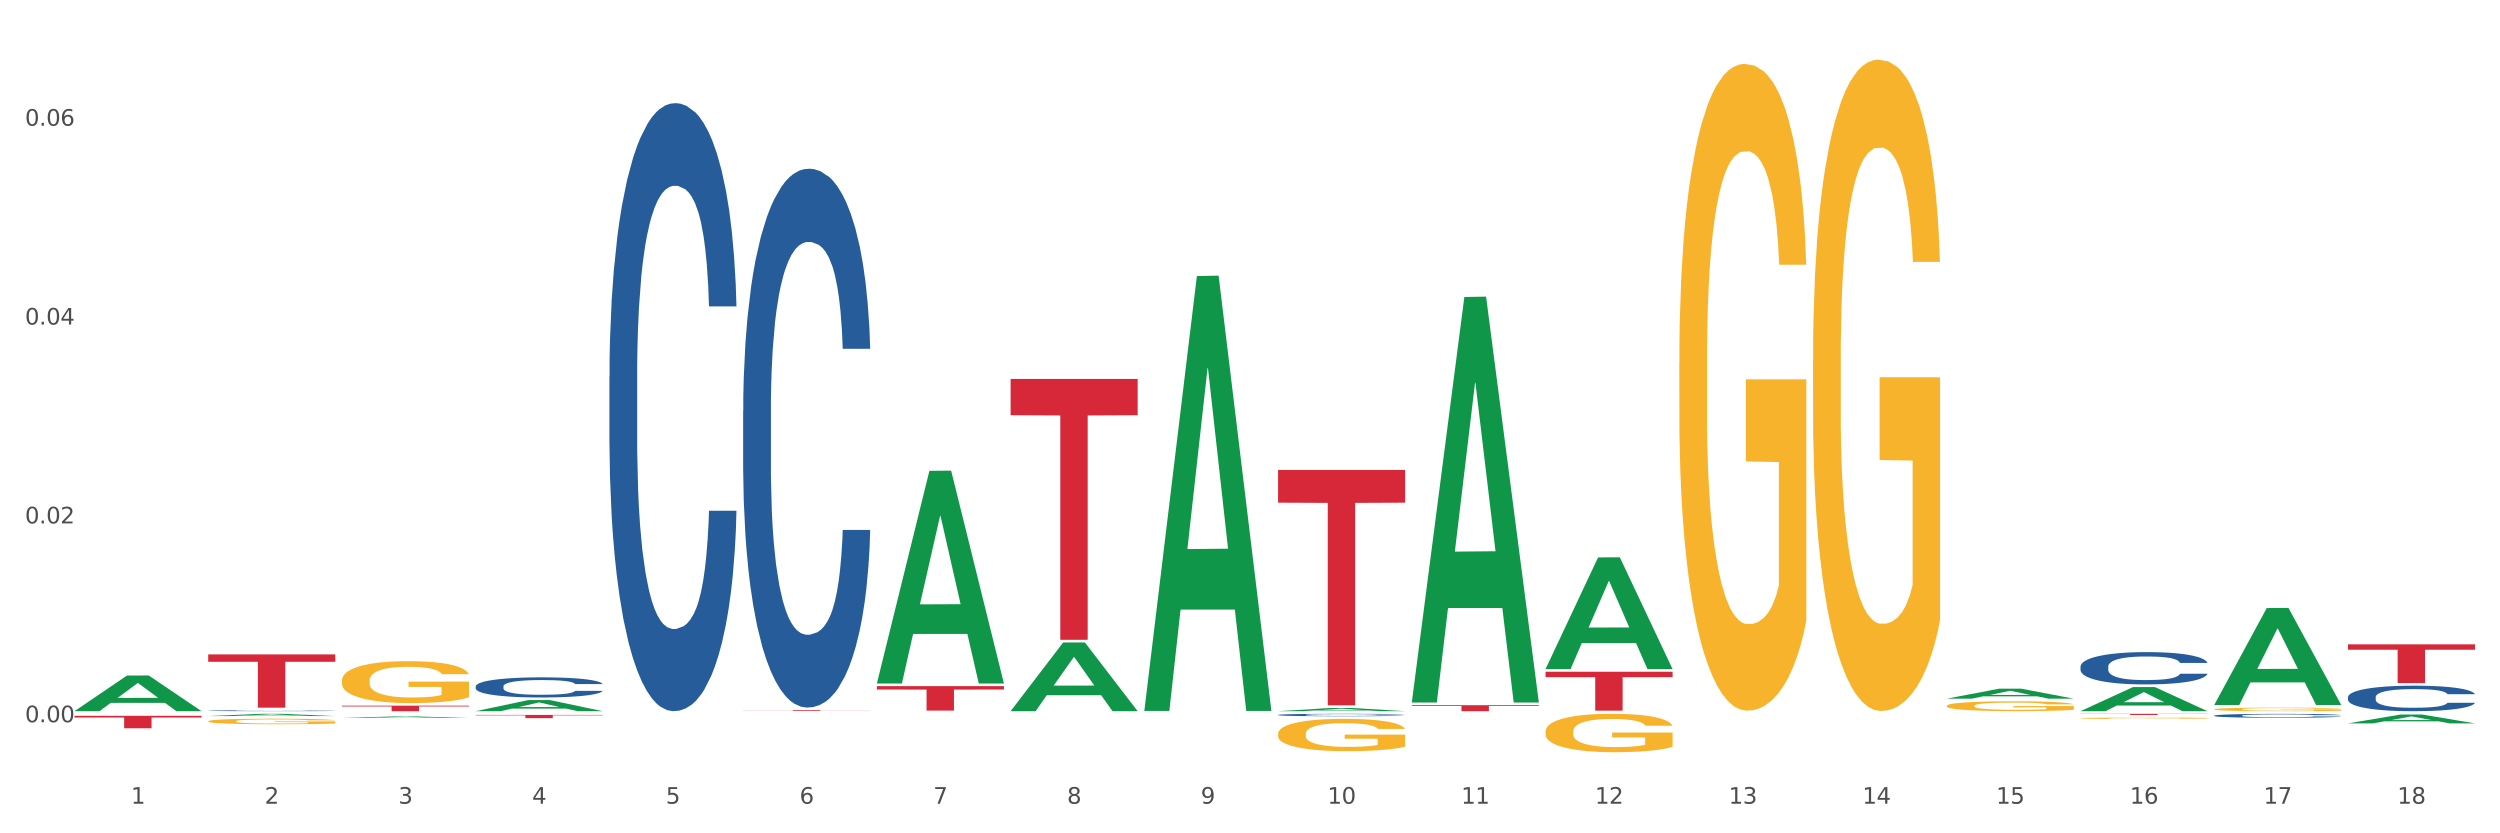 <?xml version="1.0" encoding="utf-8" standalone="no"?>
<!DOCTYPE svg PUBLIC "-//W3C//DTD SVG 1.1//EN"
  "http://www.w3.org/Graphics/SVG/1.1/DTD/svg11.dtd">
<svg xmlns:xlink="http://www.w3.org/1999/xlink" width="1080pt" height="360pt" viewBox="0 0 1080 360" xmlns="http://www.w3.org/2000/svg" version="1.1">
 <rect x="0" y="0" width="1080" height="360" fill="#333333" stroke="none"/>
 <defs>
  <style type="text/css">*{stroke-linejoin: round; stroke-linecap: butt}</style>
 </defs>
 <g id="figure_1">
  <g id="patch_1">
   <path d="M 0 360 
L 1080 360 
L 1080 0 
L 0 0 
z
" style="fill: #ffffff; stroke: #ffffff; stroke-linejoin: miter"/>
  </g>
  <g id="axes_1">
   <g id="matplotlib.axis_1">
    <g id="xtick_1">
     <g id="text_1">
      <!-- 1 -->
      <g style="fill: #4d4d4d" transform="translate(56.563 347.204) scale(0.096 -0.096)">
       <defs>
        <path id="DejaVuSans-31" d="M 794 531 
L 1825 531 
L 1825 4091 
L 703 3866 
L 703 4441 
L 1819 4666 
L 2450 4666 
L 2450 531 
L 3481 531 
L 3481 0 
L 794 0 
L 794 531 
z
" transform="scale(0.016)"/>
       </defs>
       <use xlink:href="#DejaVuSans-31"/>
      </g>
     </g>
    </g>
    <g id="xtick_2">
     <g id="text_2">
      <!-- 2 -->
      <g style="fill: #4d4d4d" transform="translate(114.336 347.204) scale(0.096 -0.096)">
       <defs>
        <path id="DejaVuSans-32" d="M 1228 531 
L 3431 531 
L 3431 0 
L 469 0 
L 469 531 
Q 828 903 1448 1529 
Q 2069 2156 2228 2338 
Q 2531 2678 2651 2914 
Q 2772 3150 2772 3378 
Q 2772 3750 2511 3984 
Q 2250 4219 1831 4219 
Q 1534 4219 1204 4116 
Q 875 4013 500 3803 
L 500 4441 
Q 881 4594 1212 4672 
Q 1544 4750 1819 4750 
Q 2544 4750 2975 4387 
Q 3406 4025 3406 3419 
Q 3406 3131 3298 2873 
Q 3191 2616 2906 2266 
Q 2828 2175 2409 1742 
Q 1991 1309 1228 531 
z
" transform="scale(0.016)"/>
       </defs>
       <use xlink:href="#DejaVuSans-32"/>
      </g>
     </g>
    </g>
    <g id="xtick_3">
     <g id="text_3">
      <!-- 3 -->
      <g style="fill: #4d4d4d" transform="translate(172.109 347.204) scale(0.096 -0.096)">
       <defs>
        <path id="DejaVuSans-33" d="M 2597 2516 
Q 3050 2419 3304 2112 
Q 3559 1806 3559 1356 
Q 3559 666 3084 287 
Q 2609 -91 1734 -91 
Q 1441 -91 1130 -33 
Q 819 25 488 141 
L 488 750 
Q 750 597 1062 519 
Q 1375 441 1716 441 
Q 2309 441 2620 675 
Q 2931 909 2931 1356 
Q 2931 1769 2642 2001 
Q 2353 2234 1838 2234 
L 1294 2234 
L 1294 2753 
L 1863 2753 
Q 2328 2753 2575 2939 
Q 2822 3125 2822 3475 
Q 2822 3834 2567 4026 
Q 2313 4219 1838 4219 
Q 1578 4219 1281 4162 
Q 984 4106 628 3988 
L 628 4550 
Q 988 4650 1302 4700 
Q 1616 4750 1894 4750 
Q 2613 4750 3031 4423 
Q 3450 4097 3450 3541 
Q 3450 3153 3228 2886 
Q 3006 2619 2597 2516 
z
" transform="scale(0.016)"/>
       </defs>
       <use xlink:href="#DejaVuSans-33"/>
      </g>
     </g>
    </g>
    <g id="xtick_4">
     <g id="text_4">
      <!-- 4 -->
      <g style="fill: #4d4d4d" transform="translate(229.882 347.204) scale(0.096 -0.096)">
       <defs>
        <path id="DejaVuSans-34" d="M 2419 4116 
L 825 1625 
L 2419 1625 
L 2419 4116 
z
M 2253 4666 
L 3047 4666 
L 3047 1625 
L 3713 1625 
L 3713 1100 
L 3047 1100 
L 3047 0 
L 2419 0 
L 2419 1100 
L 313 1100 
L 313 1709 
L 2253 4666 
z
" transform="scale(0.016)"/>
       </defs>
       <use xlink:href="#DejaVuSans-34"/>
      </g>
     </g>
    </g>
    <g id="xtick_5">
     <g id="text_5">
      <!-- 5 -->
      <g style="fill: #4d4d4d" transform="translate(287.655 347.204) scale(0.096 -0.096)">
       <defs>
        <path id="DejaVuSans-35" d="M 691 4666 
L 3169 4666 
L 3169 4134 
L 1269 4134 
L 1269 2991 
Q 1406 3038 1543 3061 
Q 1681 3084 1819 3084 
Q 2600 3084 3056 2656 
Q 3513 2228 3513 1497 
Q 3513 744 3044 326 
Q 2575 -91 1722 -91 
Q 1428 -91 1123 -41 
Q 819 9 494 109 
L 494 744 
Q 775 591 1075 516 
Q 1375 441 1709 441 
Q 2250 441 2565 725 
Q 2881 1009 2881 1497 
Q 2881 1984 2565 2268 
Q 2250 2553 1709 2553 
Q 1456 2553 1204 2497 
Q 953 2441 691 2322 
L 691 4666 
z
" transform="scale(0.016)"/>
       </defs>
       <use xlink:href="#DejaVuSans-35"/>
      </g>
     </g>
    </g>
    <g id="xtick_6">
     <g id="text_6">
      <!-- 6 -->
      <g style="fill: #4d4d4d" transform="translate(345.428 347.204) scale(0.096 -0.096)">
       <defs>
        <path id="DejaVuSans-36" d="M 2113 2584 
Q 1688 2584 1439 2293 
Q 1191 2003 1191 1497 
Q 1191 994 1439 701 
Q 1688 409 2113 409 
Q 2538 409 2786 701 
Q 3034 994 3034 1497 
Q 3034 2003 2786 2293 
Q 2538 2584 2113 2584 
z
M 3366 4563 
L 3366 3988 
Q 3128 4100 2886 4159 
Q 2644 4219 2406 4219 
Q 1781 4219 1451 3797 
Q 1122 3375 1075 2522 
Q 1259 2794 1537 2939 
Q 1816 3084 2150 3084 
Q 2853 3084 3261 2657 
Q 3669 2231 3669 1497 
Q 3669 778 3244 343 
Q 2819 -91 2113 -91 
Q 1303 -91 875 529 
Q 447 1150 447 2328 
Q 447 3434 972 4092 
Q 1497 4750 2381 4750 
Q 2619 4750 2861 4703 
Q 3103 4656 3366 4563 
z
" transform="scale(0.016)"/>
       </defs>
       <use xlink:href="#DejaVuSans-36"/>
      </g>
     </g>
    </g>
    <g id="xtick_7">
     <g id="text_7">
      <!-- 7 -->
      <g style="fill: #4d4d4d" transform="translate(403.201 347.204) scale(0.096 -0.096)">
       <defs>
        <path id="DejaVuSans-37" d="M 525 4666 
L 3525 4666 
L 3525 4397 
L 1831 0 
L 1172 0 
L 2766 4134 
L 525 4134 
L 525 4666 
z
" transform="scale(0.016)"/>
       </defs>
       <use xlink:href="#DejaVuSans-37"/>
      </g>
     </g>
    </g>
    <g id="xtick_8">
     <g id="text_8">
      <!-- 8 -->
      <g style="fill: #4d4d4d" transform="translate(460.974 347.204) scale(0.096 -0.096)">
       <defs>
        <path id="DejaVuSans-38" d="M 2034 2216 
Q 1584 2216 1326 1975 
Q 1069 1734 1069 1313 
Q 1069 891 1326 650 
Q 1584 409 2034 409 
Q 2484 409 2743 651 
Q 3003 894 3003 1313 
Q 3003 1734 2745 1975 
Q 2488 2216 2034 2216 
z
M 1403 2484 
Q 997 2584 770 2862 
Q 544 3141 544 3541 
Q 544 4100 942 4425 
Q 1341 4750 2034 4750 
Q 2731 4750 3128 4425 
Q 3525 4100 3525 3541 
Q 3525 3141 3298 2862 
Q 3072 2584 2669 2484 
Q 3125 2378 3379 2068 
Q 3634 1759 3634 1313 
Q 3634 634 3220 271 
Q 2806 -91 2034 -91 
Q 1263 -91 848 271 
Q 434 634 434 1313 
Q 434 1759 690 2068 
Q 947 2378 1403 2484 
z
M 1172 3481 
Q 1172 3119 1398 2916 
Q 1625 2713 2034 2713 
Q 2441 2713 2670 2916 
Q 2900 3119 2900 3481 
Q 2900 3844 2670 4047 
Q 2441 4250 2034 4250 
Q 1625 4250 1398 4047 
Q 1172 3844 1172 3481 
z
" transform="scale(0.016)"/>
       </defs>
       <use xlink:href="#DejaVuSans-38"/>
      </g>
     </g>
    </g>
    <g id="xtick_9">
     <g id="text_9">
      <!-- 9 -->
      <g style="fill: #4d4d4d" transform="translate(518.747 347.204) scale(0.096 -0.096)">
       <defs>
        <path id="DejaVuSans-39" d="M 703 97 
L 703 672 
Q 941 559 1184 500 
Q 1428 441 1663 441 
Q 2288 441 2617 861 
Q 2947 1281 2994 2138 
Q 2813 1869 2534 1725 
Q 2256 1581 1919 1581 
Q 1219 1581 811 2004 
Q 403 2428 403 3163 
Q 403 3881 828 4315 
Q 1253 4750 1959 4750 
Q 2769 4750 3195 4129 
Q 3622 3509 3622 2328 
Q 3622 1225 3098 567 
Q 2575 -91 1691 -91 
Q 1453 -91 1209 -44 
Q 966 3 703 97 
z
M 1959 2075 
Q 2384 2075 2632 2365 
Q 2881 2656 2881 3163 
Q 2881 3666 2632 3958 
Q 2384 4250 1959 4250 
Q 1534 4250 1286 3958 
Q 1038 3666 1038 3163 
Q 1038 2656 1286 2365 
Q 1534 2075 1959 2075 
z
" transform="scale(0.016)"/>
       </defs>
       <use xlink:href="#DejaVuSans-39"/>
      </g>
     </g>
    </g>
    <g id="xtick_10">
     <g id="text_10">
      <!-- 10 -->
      <g style="fill: #4d4d4d" transform="translate(573.466 347.204) scale(0.096 -0.096)">
       <defs>
        <path id="DejaVuSans-30" d="M 2034 4250 
Q 1547 4250 1301 3770 
Q 1056 3291 1056 2328 
Q 1056 1369 1301 889 
Q 1547 409 2034 409 
Q 2525 409 2770 889 
Q 3016 1369 3016 2328 
Q 3016 3291 2770 3770 
Q 2525 4250 2034 4250 
z
M 2034 4750 
Q 2819 4750 3233 4129 
Q 3647 3509 3647 2328 
Q 3647 1150 3233 529 
Q 2819 -91 2034 -91 
Q 1250 -91 836 529 
Q 422 1150 422 2328 
Q 422 3509 836 4129 
Q 1250 4750 2034 4750 
z
" transform="scale(0.016)"/>
       </defs>
       <use xlink:href="#DejaVuSans-31"/>
       <use xlink:href="#DejaVuSans-30" transform="translate(63.623 0)"/>
      </g>
     </g>
    </g>
    <g id="xtick_11">
     <g id="text_11">
      <!-- 11 -->
      <g style="fill: #4d4d4d" transform="translate(631.239 347.204) scale(0.096 -0.096)">
       <use xlink:href="#DejaVuSans-31"/>
       <use xlink:href="#DejaVuSans-31" transform="translate(63.623 0)"/>
      </g>
     </g>
    </g>
    <g id="xtick_12">
     <g id="text_12">
      <!-- 12 -->
      <g style="fill: #4d4d4d" transform="translate(689.012 347.204) scale(0.096 -0.096)">
       <use xlink:href="#DejaVuSans-31"/>
       <use xlink:href="#DejaVuSans-32" transform="translate(63.623 0)"/>
      </g>
     </g>
    </g>
    <g id="xtick_13">
     <g id="text_13">
      <!-- 13 -->
      <g style="fill: #4d4d4d" transform="translate(746.785 347.204) scale(0.096 -0.096)">
       <use xlink:href="#DejaVuSans-31"/>
       <use xlink:href="#DejaVuSans-33" transform="translate(63.623 0)"/>
      </g>
     </g>
    </g>
    <g id="xtick_14">
     <g id="text_14">
      <!-- 14 -->
      <g style="fill: #4d4d4d" transform="translate(804.558 347.204) scale(0.096 -0.096)">
       <use xlink:href="#DejaVuSans-31"/>
       <use xlink:href="#DejaVuSans-34" transform="translate(63.623 0)"/>
      </g>
     </g>
    </g>
    <g id="xtick_15">
     <g id="text_15">
      <!-- 15 -->
      <g style="fill: #4d4d4d" transform="translate(862.331 347.204) scale(0.096 -0.096)">
       <use xlink:href="#DejaVuSans-31"/>
       <use xlink:href="#DejaVuSans-35" transform="translate(63.623 0)"/>
      </g>
     </g>
    </g>
    <g id="xtick_16">
     <g id="text_16">
      <!-- 16 -->
      <g style="fill: #4d4d4d" transform="translate(920.104 347.204) scale(0.096 -0.096)">
       <use xlink:href="#DejaVuSans-31"/>
       <use xlink:href="#DejaVuSans-36" transform="translate(63.623 0)"/>
      </g>
     </g>
    </g>
    <g id="xtick_17">
     <g id="text_17">
      <!-- 17 -->
      <g style="fill: #4d4d4d" transform="translate(977.877 347.204) scale(0.096 -0.096)">
       <use xlink:href="#DejaVuSans-31"/>
       <use xlink:href="#DejaVuSans-37" transform="translate(63.623 0)"/>
      </g>
     </g>
    </g>
    <g id="xtick_18">
     <g id="text_18">
      <!-- 18 -->
      <g style="fill: #4d4d4d" transform="translate(1035.65 347.204) scale(0.096 -0.096)">
       <use xlink:href="#DejaVuSans-31"/>
       <use xlink:href="#DejaVuSans-38" transform="translate(63.623 0)"/>
      </g>
     </g>
    </g>
    <g id="xtick_19"/>
    <g id="xtick_20"/>
    <g id="xtick_21"/>
    <g id="xtick_22"/>
    <g id="xtick_23"/>
    <g id="xtick_24"/>
    <g id="xtick_25"/>
    <g id="xtick_26"/>
    <g id="xtick_27"/>
    <g id="xtick_28"/>
    <g id="xtick_29"/>
    <g id="xtick_30"/>
    <g id="xtick_31"/>
    <g id="xtick_32"/>
    <g id="xtick_33"/>
    <g id="xtick_34"/>
    <g id="xtick_35"/>
   </g>
   <g id="matplotlib.axis_2">
    <g id="ytick_1">
     <g id="text_19">
      <!-- 0.00 -->
      <g style="fill: #4d4d4d" transform="translate(10.8 312.011) scale(0.096 -0.096)">
       <defs>
        <path id="DejaVuSans-2e" d="M 684 794 
L 1344 794 
L 1344 0 
L 684 0 
L 684 794 
z
" transform="scale(0.016)"/>
       </defs>
       <use xlink:href="#DejaVuSans-30"/>
       <use xlink:href="#DejaVuSans-2e" transform="translate(63.623 0)"/>
       <use xlink:href="#DejaVuSans-30" transform="translate(95.41 0)"/>
       <use xlink:href="#DejaVuSans-30" transform="translate(159.033 0)"/>
      </g>
     </g>
    </g>
    <g id="ytick_2">
     <g id="text_20">
      <!-- 0.02 -->
      <g style="fill: #4d4d4d" transform="translate(10.8 226.111) scale(0.096 -0.096)">
       <use xlink:href="#DejaVuSans-30"/>
       <use xlink:href="#DejaVuSans-2e" transform="translate(63.623 0)"/>
       <use xlink:href="#DejaVuSans-30" transform="translate(95.41 0)"/>
       <use xlink:href="#DejaVuSans-32" transform="translate(159.033 0)"/>
      </g>
     </g>
    </g>
    <g id="ytick_3">
     <g id="text_21">
      <!-- 0.04 -->
      <g style="fill: #4d4d4d" transform="translate(10.8 140.212) scale(0.096 -0.096)">
       <use xlink:href="#DejaVuSans-30"/>
       <use xlink:href="#DejaVuSans-2e" transform="translate(63.623 0)"/>
       <use xlink:href="#DejaVuSans-30" transform="translate(95.41 0)"/>
       <use xlink:href="#DejaVuSans-34" transform="translate(159.033 0)"/>
      </g>
     </g>
    </g>
    <g id="ytick_4">
     <g id="text_22">
      <!-- 0.06 -->
      <g style="fill: #4d4d4d" transform="translate(10.8 54.313) scale(0.096 -0.096)">
       <use xlink:href="#DejaVuSans-30"/>
       <use xlink:href="#DejaVuSans-2e" transform="translate(63.623 0)"/>
       <use xlink:href="#DejaVuSans-30" transform="translate(95.41 0)"/>
       <use xlink:href="#DejaVuSans-36" transform="translate(159.033 0)"/>
      </g>
     </g>
    </g>
    <g id="ytick_5"/>
    <g id="ytick_6"/>
    <g id="ytick_7"/>
   </g>
   <g id="PolyCollection_1">
    <path d="M 552.132 316.999 
L 552.197 316.987 
L 552.197 316.528 
L 552.326 316.133 
L 552.974 315.178 
L 553.946 314.389 
L 554.659 313.968 
L 555.372 313.625 
L 556.214 313.281 
L 557.251 312.924 
L 559.13 312.402 
L 560.296 312.135 
L 561.722 311.855 
L 564.314 311.447 
L 566.193 311.218 
L 568.137 311.027 
L 571.312 310.798 
L 573.386 310.696 
L 575.589 310.619 
L 578.246 310.568 
L 580.254 310.556 
L 584.661 310.594 
L 588.419 310.708 
L 590.233 310.798 
L 592.566 310.95 
L 593.797 311.052 
L 595.806 311.256 
L 597.88 311.523 
L 599.305 311.753 
L 601.443 312.186 
L 603.063 312.619 
L 604.554 313.153 
L 605.331 313.523 
L 605.915 313.867 
L 606.433 314.261 
L 606.951 314.885 
L 595.288 314.885 
L 594.834 314.44 
L 594.121 314.019 
L 593.084 313.612 
L 592.177 313.357 
L 590.622 313.039 
L 589.197 312.835 
L 587.706 312.682 
L 585.892 312.555 
L 584.466 312.491 
L 582.458 312.44 
L 578.505 312.453 
L 575.848 312.555 
L 574.034 312.682 
L 572.867 312.797 
L 571.831 312.924 
L 570.664 313.103 
L 569.303 313.37 
L 568.331 313.612 
L 567.359 313.918 
L 566.582 314.223 
L 565.869 314.58 
L 565.286 314.962 
L 564.832 315.357 
L 564.444 315.84 
L 564.12 316.643 
L 564.12 318.387 
L 564.249 318.782 
L 564.573 319.304 
L 564.962 319.699 
L 565.61 320.17 
L 566.193 320.489 
L 567.295 320.947 
L 568.526 321.329 
L 569.498 321.571 
L 570.47 321.775 
L 572.155 322.055 
L 574.034 322.284 
L 575.654 322.424 
L 577.857 322.552 
L 579.347 322.603 
L 580.643 322.628 
L 583.818 322.628 
L 586.086 322.59 
L 588.613 322.501 
L 590.557 322.386 
L 592.177 322.246 
L 593.992 322.017 
L 595.158 321.8 
L 595.158 319.139 
L 580.902 319.126 
L 580.902 317.356 
L 607.016 317.356 
L 607.016 322.552 
L 605.915 322.819 
L 604.683 323.061 
L 603.387 323.278 
L 601.443 323.545 
L 599.111 323.8 
L 597.037 323.978 
L 594.834 324.131 
L 592.242 324.271 
L 588.873 324.398 
L 586.799 324.449 
L 584.207 324.487 
L 581.162 324.5 
L 578.505 324.475 
L 575.913 324.411 
L 573.191 324.296 
L 570.535 324.131 
L 568.526 323.965 
L 566.517 323.761 
L 564.379 323.494 
L 562.694 323.239 
L 561.398 323.01 
L 559.972 322.717 
L 558.417 322.335 
L 557.251 321.991 
L 556.214 321.635 
L 555.113 321.176 
L 554.335 320.782 
L 553.557 320.285 
L 553.104 319.916 
L 552.585 319.343 
L 552.197 318.54 
L 552.132 316.999 
z
" clip-path="url(#pe8ea094943)" style="fill: #f7b32b"/>
    <path d="M 667.678 316.028 
L 667.743 316.013 
L 667.743 315.468 
L 667.872 314.998 
L 668.52 313.862 
L 669.492 312.923 
L 670.205 312.423 
L 670.918 312.014 
L 671.76 311.605 
L 672.797 311.181 
L 674.676 310.56 
L 675.842 310.242 
L 677.268 309.909 
L 679.86 309.424 
L 681.739 309.151 
L 683.683 308.924 
L 686.858 308.651 
L 688.932 308.53 
L 691.135 308.439 
L 693.792 308.379 
L 695.8 308.364 
L 700.207 308.409 
L 703.965 308.545 
L 705.779 308.651 
L 708.112 308.833 
L 709.343 308.954 
L 711.352 309.197 
L 713.426 309.515 
L 714.851 309.787 
L 716.989 310.302 
L 718.609 310.817 
L 720.1 311.454 
L 720.877 311.893 
L 721.461 312.302 
L 721.979 312.771 
L 722.497 313.514 
L 710.834 313.514 
L 710.38 312.983 
L 709.667 312.484 
L 708.63 311.999 
L 707.723 311.696 
L 706.168 311.317 
L 704.743 311.075 
L 703.252 310.893 
L 701.438 310.742 
L 700.012 310.666 
L 698.003 310.605 
L 694.051 310.621 
L 691.394 310.742 
L 689.58 310.893 
L 688.413 311.029 
L 687.377 311.181 
L 686.21 311.393 
L 684.849 311.711 
L 683.877 311.999 
L 682.905 312.362 
L 682.128 312.726 
L 681.415 313.15 
L 680.832 313.604 
L 680.378 314.074 
L 679.99 314.65 
L 679.666 315.604 
L 679.666 317.679 
L 679.795 318.149 
L 680.119 318.77 
L 680.508 319.239 
L 681.156 319.8 
L 681.739 320.178 
L 682.841 320.724 
L 684.072 321.178 
L 685.044 321.466 
L 686.016 321.708 
L 687.701 322.041 
L 689.58 322.314 
L 691.2 322.481 
L 693.403 322.632 
L 694.893 322.693 
L 696.189 322.723 
L 699.364 322.723 
L 701.632 322.677 
L 704.159 322.571 
L 706.103 322.435 
L 707.723 322.268 
L 709.538 321.996 
L 710.704 321.738 
L 710.704 318.573 
L 696.448 318.558 
L 696.448 316.452 
L 722.562 316.452 
L 722.562 322.632 
L 721.461 322.95 
L 720.229 323.238 
L 718.933 323.495 
L 716.989 323.813 
L 714.657 324.116 
L 712.583 324.328 
L 710.38 324.51 
L 707.788 324.677 
L 704.419 324.828 
L 702.345 324.889 
L 699.753 324.934 
L 696.708 324.95 
L 694.051 324.919 
L 691.459 324.843 
L 688.737 324.707 
L 686.081 324.51 
L 684.072 324.313 
L 682.063 324.071 
L 679.925 323.753 
L 678.24 323.45 
L 676.944 323.177 
L 675.518 322.829 
L 673.963 322.375 
L 672.797 321.966 
L 671.76 321.541 
L 670.659 320.996 
L 669.881 320.527 
L 669.103 319.936 
L 668.65 319.497 
L 668.131 318.815 
L 667.743 317.861 
L 667.678 316.028 
z
" clip-path="url(#pe8ea094943)" style="fill: #f7b32b"/>
    <path d="M 783.224 155.797 
L 783.289 155.54 
L 783.289 146.288 
L 783.418 138.322 
L 784.066 119.047 
L 785.038 103.114 
L 785.751 94.633 
L 786.464 87.694 
L 787.306 80.756 
L 788.343 73.56 
L 790.222 63.023 
L 791.388 57.626 
L 792.814 51.973 
L 795.406 43.749 
L 797.285 39.123 
L 799.229 35.268 
L 802.404 30.642 
L 804.478 28.586 
L 806.681 27.044 
L 809.338 26.016 
L 811.346 25.759 
L 815.753 26.53 
L 819.511 28.843 
L 821.325 30.642 
L 823.658 33.726 
L 824.889 35.782 
L 826.898 39.894 
L 828.971 45.291 
L 830.397 49.917 
L 832.535 58.654 
L 834.155 67.392 
L 835.646 78.186 
L 836.423 85.638 
L 837.007 92.577 
L 837.525 100.544 
L 838.043 113.137 
L 826.38 113.137 
L 825.926 104.142 
L 825.213 95.661 
L 824.176 87.437 
L 823.269 82.298 
L 821.714 75.873 
L 820.288 71.761 
L 818.798 68.677 
L 816.984 66.107 
L 815.558 64.822 
L 813.549 63.794 
L 809.597 64.051 
L 806.94 66.107 
L 805.126 68.677 
L 803.959 70.99 
L 802.922 73.56 
L 801.756 77.158 
L 800.395 82.555 
L 799.423 87.437 
L 798.451 93.605 
L 797.674 99.773 
L 796.961 106.969 
L 796.378 114.679 
L 795.924 122.645 
L 795.535 132.411 
L 795.211 148.601 
L 795.211 183.809 
L 795.341 191.776 
L 795.665 202.313 
L 796.054 210.279 
L 796.702 219.788 
L 797.285 226.213 
L 798.387 235.464 
L 799.618 243.174 
L 800.59 248.057 
L 801.562 252.169 
L 803.246 257.823 
L 805.126 262.449 
L 806.746 265.275 
L 808.949 267.845 
L 810.439 268.873 
L 811.735 269.387 
L 814.91 269.387 
L 817.178 268.616 
L 819.705 266.817 
L 821.649 264.504 
L 823.269 261.678 
L 825.084 257.052 
L 826.25 252.683 
L 826.25 198.972 
L 811.994 198.715 
L 811.994 162.993 
L 838.108 162.993 
L 838.108 267.845 
L 837.007 273.242 
L 835.775 278.125 
L 834.479 282.494 
L 832.535 287.891 
L 830.203 293.031 
L 828.129 296.628 
L 825.926 299.712 
L 823.334 302.539 
L 819.964 305.109 
L 817.891 306.137 
L 815.299 306.908 
L 812.253 307.165 
L 809.597 306.651 
L 807.005 305.366 
L 804.283 303.053 
L 801.627 299.712 
L 799.618 296.371 
L 797.609 292.26 
L 795.471 286.863 
L 793.786 281.723 
L 792.49 277.097 
L 791.064 271.186 
L 789.509 263.477 
L 788.343 256.538 
L 787.306 249.342 
L 786.204 240.09 
L 785.427 232.124 
L 784.649 222.101 
L 784.196 214.648 
L 783.677 203.084 
L 783.289 186.893 
L 783.224 155.797 
z
" clip-path="url(#pe8ea094943)" style="fill: #f7b32b"/>
    <path d="M 956.543 306.409 
L 956.607 306.408 
L 956.607 306.357 
L 956.737 306.314 
L 957.385 306.209 
L 958.357 306.122 
L 959.07 306.076 
L 959.783 306.038 
L 960.625 306.001 
L 961.662 305.962 
L 963.541 305.904 
L 964.707 305.875 
L 966.133 305.844 
L 968.725 305.799 
L 970.604 305.774 
L 972.548 305.753 
L 975.723 305.728 
L 977.797 305.717 
L 980 305.708 
L 982.656 305.703 
L 984.665 305.701 
L 989.072 305.706 
L 992.83 305.718 
L 994.644 305.728 
L 996.977 305.745 
L 998.208 305.756 
L 1000.217 305.778 
L 1002.29 305.808 
L 1003.716 305.833 
L 1005.854 305.88 
L 1007.474 305.928 
L 1008.965 305.987 
L 1009.742 306.027 
L 1010.325 306.065 
L 1010.844 306.108 
L 1011.362 306.177 
L 999.698 306.177 
L 999.245 306.128 
L 998.532 306.082 
L 997.495 306.037 
L 996.588 306.009 
L 995.033 305.974 
L 993.607 305.952 
L 992.117 305.935 
L 990.303 305.921 
L 988.877 305.914 
L 986.868 305.908 
L 982.916 305.91 
L 980.259 305.921 
L 978.445 305.935 
L 977.278 305.948 
L 976.241 305.962 
L 975.075 305.981 
L 973.714 306.011 
L 972.742 306.037 
L 971.77 306.071 
L 970.993 306.104 
L 970.28 306.143 
L 969.697 306.185 
L 969.243 306.229 
L 968.854 306.282 
L 968.53 306.37 
L 968.53 306.562 
L 968.66 306.605 
L 968.984 306.662 
L 969.373 306.706 
L 970.021 306.758 
L 970.604 306.793 
L 971.706 306.843 
L 972.937 306.885 
L 973.909 306.911 
L 974.881 306.934 
L 976.565 306.965 
L 978.445 306.99 
L 980.065 307.005 
L 982.268 307.019 
L 983.758 307.025 
L 985.054 307.028 
L 988.229 307.028 
L 990.497 307.023 
L 993.024 307.014 
L 994.968 307.001 
L 996.588 306.986 
L 998.403 306.96 
L 999.569 306.937 
L 999.569 306.644 
L 985.313 306.643 
L 985.313 306.448 
L 1011.427 306.448 
L 1011.427 307.019 
L 1010.325 307.049 
L 1009.094 307.075 
L 1007.798 307.099 
L 1005.854 307.128 
L 1003.522 307.156 
L 1001.448 307.176 
L 999.245 307.193 
L 996.653 307.208 
L 993.283 307.222 
L 991.21 307.228 
L 988.618 307.232 
L 985.572 307.233 
L 982.916 307.23 
L 980.324 307.223 
L 977.602 307.211 
L 974.945 307.193 
L 972.937 307.174 
L 970.928 307.152 
L 968.79 307.123 
L 967.105 307.095 
L 965.809 307.07 
L 964.383 307.037 
L 962.828 306.995 
L 961.662 306.958 
L 960.625 306.918 
L 959.523 306.868 
L 958.746 306.825 
L 957.968 306.77 
L 957.515 306.73 
L 956.996 306.667 
L 956.607 306.579 
L 956.543 306.409 
z
" clip-path="url(#pe8ea094943)" style="fill: #f7b32b"/>
    <path d="M 898.77 310.268 
L 898.835 310.268 
L 898.835 310.249 
L 898.964 310.232 
L 899.612 310.192 
L 900.584 310.159 
L 901.297 310.142 
L 902.01 310.127 
L 902.852 310.113 
L 903.889 310.098 
L 905.768 310.076 
L 906.934 310.065 
L 908.36 310.053 
L 910.952 310.036 
L 912.831 310.027 
L 914.775 310.019 
L 917.95 310.009 
L 920.024 310.005 
L 922.227 310.002 
L 924.884 309.999 
L 926.892 309.999 
L 931.299 310 
L 935.057 310.005 
L 936.871 310.009 
L 939.204 310.015 
L 940.435 310.02 
L 942.444 310.028 
L 944.517 310.039 
L 945.943 310.049 
L 948.081 310.067 
L 949.701 310.085 
L 951.192 310.108 
L 951.969 310.123 
L 952.552 310.137 
L 953.071 310.154 
L 953.589 310.18 
L 941.926 310.18 
L 941.472 310.161 
L 940.759 310.144 
L 939.722 310.127 
L 938.815 310.116 
L 937.26 310.103 
L 935.834 310.094 
L 934.344 310.088 
L 932.53 310.083 
L 931.104 310.08 
L 929.095 310.078 
L 925.143 310.078 
L 922.486 310.083 
L 920.672 310.088 
L 919.505 310.093 
L 918.468 310.098 
L 917.302 310.105 
L 915.941 310.117 
L 914.969 310.127 
L 913.997 310.14 
L 913.22 310.152 
L 912.507 310.167 
L 911.924 310.183 
L 911.47 310.2 
L 911.081 310.22 
L 910.757 310.254 
L 910.757 310.327 
L 910.887 310.343 
L 911.211 310.365 
L 911.6 310.381 
L 912.248 310.401 
L 912.831 310.414 
L 913.933 310.434 
L 915.164 310.45 
L 916.136 310.46 
L 917.108 310.468 
L 918.792 310.48 
L 920.672 310.49 
L 922.292 310.495 
L 924.495 310.501 
L 925.985 310.503 
L 927.281 310.504 
L 930.456 310.504 
L 932.724 310.502 
L 935.251 310.499 
L 937.195 310.494 
L 938.815 310.488 
L 940.63 310.478 
L 941.796 310.469 
L 941.796 310.358 
L 927.54 310.357 
L 927.54 310.283 
L 953.654 310.283 
L 953.654 310.501 
L 952.552 310.512 
L 951.321 310.522 
L 950.025 310.531 
L 948.081 310.542 
L 945.749 310.553 
L 943.675 310.56 
L 941.472 310.567 
L 938.88 310.573 
L 935.51 310.578 
L 933.437 310.58 
L 930.845 310.582 
L 927.799 310.582 
L 925.143 310.581 
L 922.551 310.579 
L 919.829 310.574 
L 917.172 310.567 
L 915.164 310.56 
L 913.155 310.551 
L 911.017 310.54 
L 909.332 310.53 
L 908.036 310.52 
L 906.61 310.508 
L 905.055 310.492 
L 903.889 310.477 
L 902.852 310.462 
L 901.75 310.443 
L 900.973 310.427 
L 900.195 310.406 
L 899.742 310.391 
L 899.223 310.367 
L 898.835 310.333 
L 898.77 310.268 
z
" clip-path="url(#pe8ea094943)" style="fill: #f7b32b"/>
    <path d="M 840.997 304.924 
L 841.062 304.92 
L 841.062 304.78 
L 841.191 304.66 
L 841.839 304.369 
L 842.811 304.128 
L 843.524 304 
L 844.237 303.896 
L 845.079 303.791 
L 846.116 303.682 
L 847.995 303.523 
L 849.161 303.442 
L 850.587 303.357 
L 853.179 303.232 
L 855.058 303.163 
L 857.002 303.104 
L 860.177 303.035 
L 862.251 303.004 
L 864.454 302.98 
L 867.111 302.965 
L 869.119 302.961 
L 873.526 302.973 
L 877.284 303.007 
L 879.098 303.035 
L 881.431 303.081 
L 882.662 303.112 
L 884.671 303.174 
L 886.744 303.256 
L 888.17 303.326 
L 890.308 303.457 
L 891.928 303.589 
L 893.419 303.752 
L 894.196 303.865 
L 894.779 303.969 
L 895.298 304.09 
L 895.816 304.28 
L 884.153 304.28 
L 883.699 304.144 
L 882.986 304.016 
L 881.949 303.892 
L 881.042 303.814 
L 879.487 303.717 
L 878.061 303.655 
L 876.571 303.609 
L 874.757 303.57 
L 873.331 303.55 
L 871.322 303.535 
L 867.37 303.539 
L 864.713 303.57 
L 862.899 303.609 
L 861.732 303.644 
L 860.695 303.682 
L 859.529 303.737 
L 858.168 303.818 
L 857.196 303.892 
L 856.224 303.985 
L 855.447 304.078 
L 854.734 304.187 
L 854.151 304.303 
L 853.697 304.423 
L 853.308 304.571 
L 852.984 304.815 
L 852.984 305.346 
L 853.114 305.467 
L 853.438 305.626 
L 853.827 305.746 
L 854.475 305.889 
L 855.058 305.986 
L 856.16 306.126 
L 857.391 306.242 
L 858.363 306.316 
L 859.335 306.378 
L 861.019 306.463 
L 862.899 306.533 
L 864.519 306.576 
L 866.722 306.615 
L 868.212 306.63 
L 869.508 306.638 
L 872.683 306.638 
L 874.951 306.626 
L 877.478 306.599 
L 879.422 306.564 
L 881.042 306.522 
L 882.857 306.452 
L 884.023 306.386 
L 884.023 305.575 
L 869.767 305.571 
L 869.767 305.032 
L 895.881 305.032 
L 895.881 306.615 
L 894.779 306.696 
L 893.548 306.77 
L 892.252 306.836 
L 890.308 306.917 
L 887.976 306.995 
L 885.902 307.049 
L 883.699 307.096 
L 881.107 307.138 
L 877.737 307.177 
L 875.664 307.193 
L 873.072 307.204 
L 870.026 307.208 
L 867.37 307.2 
L 864.778 307.181 
L 862.056 307.146 
L 859.4 307.096 
L 857.391 307.045 
L 855.382 306.983 
L 853.244 306.902 
L 851.559 306.824 
L 850.263 306.754 
L 848.837 306.665 
L 847.282 306.549 
L 846.116 306.444 
L 845.079 306.335 
L 843.977 306.196 
L 843.2 306.076 
L 842.422 305.924 
L 841.969 305.812 
L 841.45 305.637 
L 841.062 305.393 
L 840.997 304.924 
z
" clip-path="url(#pe8ea094943)" style="fill: #f7b32b"/>
    <path d="M 725.451 156.714 
L 725.516 156.459 
L 725.516 147.272 
L 725.645 139.362 
L 726.293 120.223 
L 727.265 104.402 
L 727.978 95.981 
L 728.691 89.091 
L 729.533 82.201 
L 730.57 75.056 
L 732.449 64.593 
L 733.615 59.234 
L 735.041 53.62 
L 737.633 45.455 
L 739.512 40.861 
L 741.456 37.034 
L 744.631 32.44 
L 746.705 30.399 
L 748.908 28.868 
L 751.565 27.847 
L 753.573 27.592 
L 757.98 28.357 
L 761.738 30.654 
L 763.552 32.44 
L 765.885 35.503 
L 767.116 37.544 
L 769.125 41.627 
L 771.199 46.986 
L 772.624 51.579 
L 774.762 60.255 
L 776.382 68.931 
L 777.873 79.649 
L 778.65 87.049 
L 779.234 93.939 
L 779.752 101.85 
L 780.27 114.354 
L 768.607 114.354 
L 768.153 105.422 
L 767.44 97.001 
L 766.403 88.836 
L 765.496 83.732 
L 763.941 77.352 
L 762.516 73.269 
L 761.025 70.207 
L 759.211 67.655 
L 757.785 66.38 
L 755.776 65.359 
L 751.824 65.614 
L 749.167 67.655 
L 747.353 70.207 
L 746.186 72.504 
L 745.15 75.056 
L 743.983 78.628 
L 742.622 83.987 
L 741.65 88.836 
L 740.678 94.96 
L 739.901 101.084 
L 739.188 108.229 
L 738.605 115.885 
L 738.151 123.795 
L 737.762 133.492 
L 737.438 149.569 
L 737.438 184.529 
L 737.568 192.439 
L 737.892 202.902 
L 738.281 210.812 
L 738.929 220.254 
L 739.512 226.634 
L 740.614 235.82 
L 741.845 243.476 
L 742.817 248.324 
L 743.789 252.407 
L 745.474 258.021 
L 747.353 262.614 
L 748.973 265.421 
L 751.176 267.973 
L 752.666 268.994 
L 753.962 269.504 
L 757.137 269.504 
L 759.405 268.739 
L 761.932 266.952 
L 763.876 264.656 
L 765.496 261.849 
L 767.311 257.256 
L 768.477 252.917 
L 768.477 199.584 
L 754.221 199.329 
L 754.221 163.859 
L 780.335 163.859 
L 780.335 267.973 
L 779.234 273.332 
L 778.002 278.18 
L 776.706 282.519 
L 774.762 287.877 
L 772.43 292.981 
L 770.356 296.554 
L 768.153 299.616 
L 765.561 302.423 
L 762.192 304.975 
L 760.118 305.995 
L 757.526 306.761 
L 754.48 307.016 
L 751.824 306.506 
L 749.232 305.23 
L 746.51 302.933 
L 743.854 299.616 
L 741.845 296.298 
L 739.836 292.215 
L 737.698 286.857 
L 736.013 281.753 
L 734.717 277.16 
L 733.291 271.291 
L 731.736 263.635 
L 730.57 256.745 
L 729.533 249.6 
L 728.431 240.414 
L 727.654 232.503 
L 726.876 222.551 
L 726.423 215.151 
L 725.904 203.667 
L 725.516 187.591 
L 725.451 156.714 
z
" clip-path="url(#pe8ea094943)" style="fill: #f7b32b"/>
    <path d="M 898.77 307.214 
L 898.826 307.204 
L 921.459 296.809 
L 930.852 296.799 
L 953.654 307.233 
L 942.79 307.233 
L 937.868 304.804 
L 914.499 304.804 
L 914.33 304.843 
L 909.577 307.233 
L 898.77 307.233 
L 898.77 307.214 
L 917.442 303.354 
L 934.925 303.344 
L 926.268 299.023 
L 926.155 299.004 
L 926.042 299.033 
L 917.385 303.344 
L 917.442 303.354 
L 898.77 307.214 
z
" clip-path="url(#pe8ea094943)" style="fill: #109648"/>
    <path d="M 840.997 301.822 
L 841.053 301.818 
L 863.686 297.502 
L 873.079 297.498 
L 895.881 301.831 
L 885.017 301.831 
L 880.095 300.822 
L 856.726 300.822 
L 856.557 300.838 
L 851.804 301.831 
L 840.997 301.831 
L 840.997 301.822 
L 859.669 300.22 
L 877.152 300.216 
L 868.495 298.422 
L 868.382 298.413 
L 868.269 298.426 
L 859.612 300.216 
L 859.669 300.22 
L 840.997 301.822 
z
" clip-path="url(#pe8ea094943)" style="fill: #109648"/>
    <path d="M 667.678 288.977 
L 667.734 288.931 
L 690.367 240.796 
L 699.76 240.751 
L 722.562 289.067 
L 711.698 289.067 
L 706.776 277.816 
L 683.408 277.816 
L 683.238 277.998 
L 678.485 289.067 
L 667.678 289.067 
L 667.678 288.977 
L 686.35 271.102 
L 703.834 271.056 
L 695.177 251.049 
L 695.063 250.959 
L 694.95 251.095 
L 686.293 271.056 
L 686.35 271.102 
L 667.678 288.977 
z
" clip-path="url(#pe8ea094943)" style="fill: #109648"/>
    <path d="M 609.905 303.175 
L 609.961 303.011 
L 632.594 128.304 
L 641.987 128.14 
L 664.789 303.505 
L 653.925 303.505 
L 649.003 262.669 
L 625.635 262.669 
L 625.465 263.327 
L 620.712 303.505 
L 609.905 303.505 
L 609.905 303.175 
L 628.577 238.299 
L 646.061 238.134 
L 637.404 165.518 
L 637.29 165.189 
L 637.177 165.683 
L 628.52 238.134 
L 628.577 238.299 
L 609.905 303.175 
z
" clip-path="url(#pe8ea094943)" style="fill: #109648"/>
    <path d="M 552.132 307.231 
L 552.188 307.229 
L 574.821 305.846 
L 584.214 305.845 
L 607.016 307.233 
L 596.152 307.233 
L 591.23 306.91 
L 567.862 306.91 
L 567.692 306.915 
L 562.939 307.233 
L 552.132 307.233 
L 552.132 307.231 
L 570.804 306.717 
L 588.288 306.716 
L 579.631 306.141 
L 579.517 306.138 
L 579.404 306.142 
L 570.747 306.716 
L 570.804 306.717 
L 552.132 307.231 
z
" clip-path="url(#pe8ea094943)" style="fill: #109648"/>
    <path d="M 494.359 306.778 
L 494.415 306.602 
L 517.048 119.249 
L 526.441 119.072 
L 549.243 307.132 
L 538.379 307.132 
L 533.457 263.339 
L 510.089 263.339 
L 509.919 264.046 
L 505.166 307.132 
L 494.359 307.132 
L 494.359 306.778 
L 513.031 237.205 
L 530.515 237.029 
L 521.858 159.156 
L 521.744 158.803 
L 521.631 159.333 
L 512.974 237.029 
L 513.031 237.205 
L 494.359 306.778 
z
" clip-path="url(#pe8ea094943)" style="fill: #109648"/>
    <path d="M 436.586 307.177 
L 436.642 307.15 
L 459.275 277.558 
L 468.668 277.531 
L 491.47 307.233 
L 480.606 307.233 
L 475.684 300.317 
L 452.316 300.317 
L 452.146 300.428 
L 447.393 307.233 
L 436.586 307.233 
L 436.586 307.177 
L 455.258 296.189 
L 472.742 296.161 
L 464.085 283.862 
L 463.971 283.806 
L 463.858 283.889 
L 455.201 296.161 
L 455.258 296.189 
L 436.586 307.177 
z
" clip-path="url(#pe8ea094943)" style="fill: #109648"/>
    <path d="M 378.813 295.113 
L 378.869 295.027 
L 401.502 203.399 
L 410.895 203.312 
L 433.697 295.286 
L 422.834 295.286 
L 417.911 273.869 
L 394.543 273.869 
L 394.373 274.214 
L 389.62 295.286 
L 378.813 295.286 
L 378.813 295.113 
L 397.485 261.087 
L 414.969 261.001 
L 406.312 222.916 
L 406.198 222.744 
L 406.085 223.003 
L 397.428 261.001 
L 397.485 261.087 
L 378.813 295.113 
z
" clip-path="url(#pe8ea094943)" style="fill: #109648"/>
    <path d="M 205.494 307.224 
L 205.551 307.22 
L 228.183 302.443 
L 237.576 302.438 
L 260.378 307.233 
L 249.515 307.233 
L 244.592 306.117 
L 221.224 306.117 
L 221.054 306.135 
L 216.301 307.233 
L 205.494 307.233 
L 205.494 307.224 
L 224.166 305.45 
L 241.65 305.446 
L 232.993 303.46 
L 232.88 303.451 
L 232.766 303.465 
L 224.109 305.446 
L 224.166 305.45 
L 205.494 307.224 
z
" clip-path="url(#pe8ea094943)" style="fill: #109648"/>
    <path d="M 956.543 304.492 
L 956.599 304.453 
L 979.232 262.675 
L 988.625 262.636 
L 1011.427 304.571 
L 1000.563 304.571 
L 995.641 294.806 
L 972.272 294.806 
L 972.103 294.963 
L 967.35 304.571 
L 956.543 304.571 
L 956.543 304.492 
L 975.215 288.978 
L 992.698 288.939 
L 984.041 271.574 
L 983.928 271.495 
L 983.815 271.613 
L 975.158 288.939 
L 975.215 288.978 
L 956.543 304.492 
z
" clip-path="url(#pe8ea094943)" style="fill: #109648"/>
    <path d="M 1014.316 312.5 
L 1014.372 312.496 
L 1037.005 308.685 
L 1046.398 308.681 
L 1069.2 312.507 
L 1058.336 312.507 
L 1053.414 311.616 
L 1030.045 311.616 
L 1029.876 311.63 
L 1025.123 312.507 
L 1014.316 312.507 
L 1014.316 312.5 
L 1032.988 311.084 
L 1050.471 311.081 
L 1041.814 309.497 
L 1041.701 309.489 
L 1041.588 309.5 
L 1032.931 311.081 
L 1032.988 311.084 
L 1014.316 312.5 
z
" clip-path="url(#pe8ea094943)" style="fill: #109648"/>
    <path d="M 898.77 287.982 
L 898.835 287.97 
L 898.835 287.613 
L 899.029 287.128 
L 899.743 286.236 
L 900.651 285.56 
L 902.208 284.77 
L 903.051 284.439 
L 904.154 284.069 
L 906.425 283.47 
L 909.02 282.96 
L 910.836 282.68 
L 912.199 282.501 
L 915.248 282.182 
L 917 282.042 
L 918.816 281.927 
L 920.373 281.851 
L 922.968 281.762 
L 925.044 281.723 
L 927.444 281.711 
L 929.456 281.723 
L 932.116 281.774 
L 936.008 281.927 
L 937.5 282.017 
L 939.511 282.17 
L 941.587 282.374 
L 943.274 282.578 
L 945.22 282.871 
L 947.231 283.253 
L 949.178 283.738 
L 950.54 284.184 
L 951.643 284.655 
L 952.616 285.229 
L 953.33 285.854 
L 953.654 286.376 
L 941.782 286.376 
L 941.458 285.905 
L 940.809 285.395 
L 940.16 285.051 
L 939.446 284.77 
L 938.344 284.451 
L 937.37 284.247 
L 935.749 284.005 
L 934.256 283.852 
L 933.024 283.763 
L 931.532 283.687 
L 928.353 283.61 
L 926.082 283.61 
L 924.655 283.636 
L 922.903 283.699 
L 921.411 283.789 
L 919.659 283.942 
L 918.297 284.107 
L 916.935 284.324 
L 916.156 284.477 
L 914.988 284.757 
L 914.21 284.987 
L 913.172 285.382 
L 912.588 285.662 
L 911.55 286.389 
L 911.096 286.924 
L 910.901 287.294 
L 910.772 287.702 
L 910.772 289.691 
L 911.161 290.583 
L 911.485 290.965 
L 912.004 291.399 
L 912.977 291.96 
L 914.405 292.508 
L 915.897 292.903 
L 917.129 293.145 
L 918.297 293.323 
L 919.465 293.464 
L 920.892 293.591 
L 922.06 293.668 
L 923.811 293.744 
L 925.887 293.782 
L 927.509 293.782 
L 930.818 293.719 
L 932.31 293.655 
L 933.737 293.566 
L 935.294 293.425 
L 936.527 293.272 
L 937.241 293.158 
L 938.408 292.916 
L 939.317 292.661 
L 940.095 292.367 
L 940.614 292.112 
L 941.198 291.73 
L 941.652 291.297 
L 941.782 291.067 
L 953.654 291.067 
L 953.395 291.526 
L 952.94 291.972 
L 952.032 292.571 
L 951.319 292.916 
L 950.216 293.336 
L 949.048 293.693 
L 947.426 294.088 
L 945.934 294.382 
L 944.377 294.636 
L 942.69 294.866 
L 939.641 295.185 
L 938.538 295.274 
L 936.203 295.427 
L 934.386 295.516 
L 931.726 295.605 
L 929.002 295.656 
L 926.147 295.669 
L 923.617 295.643 
L 920.827 295.567 
L 919.076 295.491 
L 917.129 295.376 
L 914.859 295.197 
L 912.718 294.981 
L 910.707 294.726 
L 908.825 294.433 
L 907.074 294.101 
L 904.803 293.553 
L 903.116 293.018 
L 901.884 292.52 
L 901.04 292.1 
L 900.197 291.564 
L 899.743 291.195 
L 899.029 290.302 
L 898.77 289.474 
L 898.77 287.982 
z
" clip-path="url(#pe8ea094943)" style="fill: #255c99"/>
    <path d="M 956.543 309.149 
L 956.608 309.148 
L 956.608 309.105 
L 956.802 309.046 
L 957.516 308.938 
L 958.424 308.856 
L 959.981 308.761 
L 960.824 308.721 
L 961.927 308.676 
L 964.198 308.603 
L 966.793 308.542 
L 968.609 308.508 
L 969.972 308.486 
L 973.021 308.448 
L 974.773 308.431 
L 976.589 308.417 
L 978.146 308.408 
L 980.741 308.397 
L 982.817 308.392 
L 985.217 308.391 
L 987.229 308.392 
L 989.888 308.398 
L 993.781 308.417 
L 995.273 308.428 
L 997.284 308.446 
L 999.36 308.471 
L 1001.047 308.496 
L 1002.993 308.531 
L 1005.004 308.577 
L 1006.951 308.636 
L 1008.313 308.69 
L 1009.416 308.747 
L 1010.389 308.816 
L 1011.103 308.892 
L 1011.427 308.955 
L 999.555 308.955 
L 999.231 308.898 
L 998.582 308.836 
L 997.933 308.795 
L 997.219 308.761 
L 996.116 308.722 
L 995.143 308.698 
L 993.521 308.668 
L 992.029 308.65 
L 990.797 308.639 
L 989.305 308.63 
L 986.126 308.62 
L 983.855 308.62 
L 982.428 308.624 
L 980.676 308.631 
L 979.184 308.642 
L 977.432 308.661 
L 976.07 308.681 
L 974.708 308.707 
L 973.929 308.725 
L 972.761 308.759 
L 971.983 308.787 
L 970.945 308.835 
L 970.361 308.869 
L 969.323 308.957 
L 968.869 309.021 
L 968.674 309.066 
L 968.545 309.115 
L 968.545 309.356 
L 968.934 309.464 
L 969.258 309.51 
L 969.777 309.563 
L 970.75 309.63 
L 972.178 309.697 
L 973.67 309.744 
L 974.902 309.774 
L 976.07 309.795 
L 977.238 309.812 
L 978.665 309.828 
L 979.833 309.837 
L 981.584 309.846 
L 983.66 309.851 
L 985.282 309.851 
L 988.591 309.843 
L 990.083 309.835 
L 991.51 309.825 
L 993.067 309.808 
L 994.3 309.789 
L 995.014 309.775 
L 996.181 309.746 
L 997.09 309.715 
L 997.868 309.68 
L 998.387 309.649 
L 998.971 309.603 
L 999.425 309.55 
L 999.555 309.522 
L 1011.427 309.522 
L 1011.168 309.578 
L 1010.713 309.632 
L 1009.805 309.704 
L 1009.092 309.746 
L 1007.989 309.797 
L 1006.821 309.84 
L 1005.199 309.888 
L 1003.707 309.923 
L 1002.15 309.954 
L 1000.463 309.982 
L 997.414 310.02 
L 996.311 310.031 
L 993.976 310.05 
L 992.159 310.061 
L 989.499 310.071 
L 986.774 310.078 
L 983.92 310.079 
L 981.39 310.076 
L 978.6 310.067 
L 976.849 310.057 
L 974.902 310.044 
L 972.632 310.022 
L 970.491 309.996 
L 968.48 309.965 
L 966.598 309.929 
L 964.847 309.889 
L 962.576 309.823 
L 960.889 309.758 
L 959.657 309.698 
L 958.813 309.647 
L 957.97 309.583 
L 957.516 309.538 
L 956.802 309.43 
L 956.543 309.33 
L 956.543 309.149 
z
" clip-path="url(#pe8ea094943)" style="fill: #255c99"/>
    <path d="M 609.905 304.635 
L 664.789 304.635 
L 664.789 304.996 
L 643.2 304.999 
L 643.2 307.233 
L 631.364 307.233 
L 631.364 304.999 
L 609.905 304.996 
L 609.905 304.638 
L 609.905 304.635 
z
" clip-path="url(#pe8ea094943)" style="fill: #d62839"/>
    <path d="M 667.678 290.198 
L 722.562 290.198 
L 722.562 292.532 
L 700.973 292.548 
L 700.973 306.995 
L 689.137 306.995 
L 689.137 292.548 
L 667.678 292.532 
L 667.678 290.214 
L 667.678 290.198 
z
" clip-path="url(#pe8ea094943)" style="fill: #d62839"/>
    <path d="M 1014.316 278.359 
L 1069.2 278.359 
L 1069.2 280.683 
L 1047.61 280.699 
L 1047.61 295.084 
L 1035.775 295.084 
L 1035.775 280.699 
L 1014.316 280.683 
L 1014.316 278.375 
L 1014.316 278.359 
z
" clip-path="url(#pe8ea094943)" style="fill: #d62839"/>
    <path d="M 898.77 308.364 
L 953.654 308.364 
L 953.654 308.434 
L 932.064 308.434 
L 932.064 308.868 
L 920.229 308.868 
L 920.229 308.434 
L 898.77 308.434 
L 898.77 308.364 
L 898.77 308.364 
z
" clip-path="url(#pe8ea094943)" style="fill: #d62839"/>
    <path d="M 436.586 163.705 
L 491.47 163.705 
L 491.47 179.366 
L 469.881 179.472 
L 469.881 276.4 
L 458.045 276.4 
L 458.045 179.472 
L 436.586 179.366 
L 436.586 163.811 
L 436.586 163.705 
z
" clip-path="url(#pe8ea094943)" style="fill: #d62839"/>
    <path d="M 552.132 203.02 
L 607.016 203.02 
L 607.016 217.152 
L 585.427 217.248 
L 585.427 304.715 
L 573.591 304.715 
L 573.591 217.248 
L 552.132 217.152 
L 552.132 203.116 
L 552.132 203.02 
z
" clip-path="url(#pe8ea094943)" style="fill: #d62839"/>
    <path d="M 378.813 296.417 
L 433.697 296.417 
L 433.697 297.887 
L 412.108 297.896 
L 412.108 306.994 
L 400.272 306.994 
L 400.272 297.896 
L 378.813 297.887 
L 378.813 296.427 
L 378.813 296.417 
z
" clip-path="url(#pe8ea094943)" style="fill: #d62839"/>
    <path d="M 321.04 306.807 
L 375.924 306.807 
L 375.924 306.853 
L 354.335 306.853 
L 354.335 307.136 
L 342.499 307.136 
L 342.499 306.853 
L 321.04 306.853 
L 321.04 306.808 
L 321.04 306.807 
z
" clip-path="url(#pe8ea094943)" style="fill: #d62839"/>
    <path d="M 147.721 304.86 
L 202.605 304.86 
L 202.605 305.19 
L 181.016 305.192 
L 181.016 307.233 
L 169.18 307.233 
L 169.18 305.192 
L 147.721 305.19 
L 147.721 304.862 
L 147.721 304.86 
z
" clip-path="url(#pe8ea094943)" style="fill: #d62839"/>
    <path d="M 205.494 308.841 
L 260.378 308.841 
L 260.378 309.035 
L 238.789 309.036 
L 238.789 310.236 
L 226.953 310.236 
L 226.953 309.036 
L 205.494 309.035 
L 205.494 308.842 
L 205.494 308.841 
z
" clip-path="url(#pe8ea094943)" style="fill: #d62839"/>
    <path d="M 32.175 309.22 
L 87.059 309.22 
L 87.059 309.97 
L 65.47 309.975 
L 65.47 314.617 
L 53.635 314.617 
L 53.635 309.975 
L 32.175 309.97 
L 32.175 309.225 
L 32.175 309.22 
z
" clip-path="url(#pe8ea094943)" style="fill: #d62839"/>
    <path d="M 89.948 282.687 
L 144.832 282.687 
L 144.832 285.888 
L 123.243 285.91 
L 123.243 305.723 
L 111.407 305.723 
L 111.407 285.91 
L 89.948 285.888 
L 89.948 282.709 
L 89.948 282.687 
z
" clip-path="url(#pe8ea094943)" style="fill: #d62839"/>
    <path d="M 32.175 307.204 
L 32.232 307.19 
L 54.864 291.826 
L 64.257 291.811 
L 87.059 307.233 
L 76.196 307.233 
L 71.273 303.642 
L 47.905 303.642 
L 47.735 303.7 
L 42.982 307.233 
L 32.175 307.233 
L 32.175 307.204 
L 50.847 301.499 
L 68.331 301.484 
L 59.674 295.099 
L 59.561 295.07 
L 59.447 295.113 
L 50.79 301.484 
L 50.847 301.499 
L 32.175 307.204 
z
" clip-path="url(#pe8ea094943)" style="fill: #109648"/>
    <path d="M 263.267 162.579 
L 263.332 162.339 
L 263.332 155.622 
L 263.526 146.506 
L 264.24 129.714 
L 265.148 117 
L 266.705 102.127 
L 267.549 95.889 
L 268.652 88.933 
L 270.922 77.658 
L 273.517 68.062 
L 275.334 62.785 
L 276.696 59.426 
L 279.745 53.429 
L 281.497 50.79 
L 283.313 48.631 
L 284.87 47.192 
L 287.465 45.512 
L 289.541 44.793 
L 291.942 44.553 
L 293.953 44.793 
L 296.613 45.752 
L 300.505 48.631 
L 301.997 50.31 
L 304.008 53.189 
L 306.084 57.027 
L 307.771 60.865 
L 309.717 66.383 
L 311.729 73.58 
L 313.675 82.695 
L 315.037 91.092 
L 316.14 99.968 
L 317.113 110.763 
L 317.827 122.517 
L 318.151 132.353 
L 306.279 132.353 
L 305.955 123.477 
L 305.306 113.881 
L 304.657 107.404 
L 303.944 102.127 
L 302.841 96.129 
L 301.868 92.291 
L 300.246 87.733 
L 298.754 84.854 
L 297.521 83.175 
L 296.029 81.736 
L 292.85 80.297 
L 290.579 80.297 
L 289.152 80.776 
L 287.4 81.976 
L 285.908 83.655 
L 284.157 86.534 
L 282.794 89.652 
L 281.432 93.73 
L 280.653 96.609 
L 279.486 101.887 
L 278.707 106.205 
L 277.669 113.641 
L 277.085 118.919 
L 276.047 132.593 
L 275.593 142.668 
L 275.399 149.625 
L 275.269 157.302 
L 275.269 194.724 
L 275.658 211.517 
L 275.982 218.714 
L 276.501 226.87 
L 277.475 237.425 
L 278.902 247.74 
L 280.394 255.177 
L 281.627 259.735 
L 282.794 263.093 
L 283.962 265.732 
L 285.389 268.131 
L 286.557 269.57 
L 288.309 271.01 
L 290.385 271.729 
L 292.007 271.729 
L 295.315 270.53 
L 296.807 269.33 
L 298.235 267.651 
L 299.792 265.012 
L 301.024 262.134 
L 301.738 259.975 
L 302.906 255.417 
L 303.814 250.619 
L 304.592 245.102 
L 305.111 240.304 
L 305.695 233.107 
L 306.149 224.951 
L 306.279 220.633 
L 318.151 220.633 
L 317.892 229.269 
L 317.438 237.665 
L 316.529 248.94 
L 315.816 255.417 
L 314.713 263.333 
L 313.545 270.05 
L 311.923 277.487 
L 310.431 283.004 
L 308.874 287.802 
L 307.187 292.12 
L 304.138 298.117 
L 303.035 299.797 
L 300.7 302.675 
L 298.883 304.355 
L 296.223 306.034 
L 293.499 306.993 
L 290.644 307.233 
L 288.114 306.753 
L 285.324 305.314 
L 283.573 303.875 
L 281.627 301.716 
L 279.356 298.357 
L 277.215 294.279 
L 275.204 289.481 
L 273.323 283.964 
L 271.571 277.727 
L 269.3 267.411 
L 267.614 257.336 
L 266.381 247.98 
L 265.538 240.064 
L 264.694 229.988 
L 264.24 223.032 
L 263.526 206.239 
L 263.267 190.646 
L 263.267 162.579 
z
" clip-path="url(#pe8ea094943)" style="fill: #255c99"/>
    <path d="M 321.04 177.48 
L 321.105 177.268 
L 321.105 171.315 
L 321.299 163.236 
L 322.013 148.354 
L 322.921 137.087 
L 324.478 123.906 
L 325.322 118.378 
L 326.425 112.213 
L 328.695 102.221 
L 331.29 93.717 
L 333.107 89.04 
L 334.469 86.063 
L 337.518 80.748 
L 339.27 78.41 
L 341.086 76.496 
L 342.643 75.221 
L 345.238 73.732 
L 347.314 73.095 
L 349.715 72.882 
L 351.726 73.095 
L 354.386 73.945 
L 358.278 76.496 
L 359.77 77.984 
L 361.781 80.536 
L 363.857 83.937 
L 365.544 87.339 
L 367.49 92.228 
L 369.502 98.606 
L 371.448 106.685 
L 372.81 114.126 
L 373.913 121.992 
L 374.886 131.559 
L 375.6 141.976 
L 375.924 150.693 
L 364.052 150.693 
L 363.728 142.827 
L 363.079 134.323 
L 362.43 128.583 
L 361.717 123.906 
L 360.614 118.591 
L 359.641 115.189 
L 358.019 111.15 
L 356.527 108.599 
L 355.294 107.11 
L 353.802 105.835 
L 350.623 104.559 
L 348.352 104.559 
L 346.925 104.984 
L 345.173 106.047 
L 343.681 107.536 
L 341.93 110.087 
L 340.567 112.85 
L 339.205 116.465 
L 338.426 119.016 
L 337.259 123.693 
L 336.48 127.52 
L 335.442 134.11 
L 334.858 138.787 
L 333.82 150.906 
L 333.366 159.835 
L 333.172 166 
L 333.042 172.803 
L 333.042 205.968 
L 333.431 220.85 
L 333.755 227.228 
L 334.274 234.457 
L 335.248 243.811 
L 336.675 252.953 
L 338.167 259.543 
L 339.4 263.582 
L 340.567 266.559 
L 341.735 268.897 
L 343.162 271.023 
L 344.33 272.299 
L 346.082 273.575 
L 348.158 274.212 
L 349.78 274.212 
L 353.088 273.149 
L 354.58 272.086 
L 356.008 270.598 
L 357.565 268.26 
L 358.797 265.708 
L 359.511 263.795 
L 360.679 259.756 
L 361.587 255.504 
L 362.365 250.614 
L 362.884 246.362 
L 363.468 239.984 
L 363.922 232.756 
L 364.052 228.929 
L 375.924 228.929 
L 375.665 236.583 
L 375.211 244.023 
L 374.302 254.016 
L 373.589 259.756 
L 372.486 266.771 
L 371.318 272.724 
L 369.696 279.315 
L 368.204 284.204 
L 366.647 288.456 
L 364.96 292.283 
L 361.911 297.598 
L 360.808 299.086 
L 358.473 301.638 
L 356.656 303.126 
L 353.996 304.614 
L 351.272 305.464 
L 348.417 305.677 
L 345.887 305.252 
L 343.097 303.976 
L 341.346 302.701 
L 339.4 300.787 
L 337.129 297.811 
L 334.988 294.197 
L 332.977 289.945 
L 331.096 285.055 
L 329.344 279.527 
L 327.073 270.386 
L 325.387 261.456 
L 324.154 253.165 
L 323.311 246.149 
L 322.467 237.22 
L 322.013 231.055 
L 321.299 216.173 
L 321.04 202.354 
L 321.04 177.48 
z
" clip-path="url(#pe8ea094943)" style="fill: #255c99"/>
    <path d="M 552.132 308.841 
L 552.197 308.84 
L 552.197 308.812 
L 552.391 308.776 
L 553.105 308.708 
L 554.013 308.656 
L 555.57 308.596 
L 556.414 308.571 
L 557.516 308.543 
L 559.787 308.497 
L 562.382 308.459 
L 564.199 308.437 
L 565.561 308.424 
L 568.61 308.4 
L 570.362 308.389 
L 572.178 308.38 
L 573.735 308.374 
L 576.33 308.368 
L 578.406 308.365 
L 580.807 308.364 
L 582.818 308.365 
L 585.478 308.368 
L 589.37 308.38 
L 590.862 308.387 
L 592.873 308.399 
L 594.949 308.414 
L 596.636 308.43 
L 598.582 308.452 
L 600.594 308.481 
L 602.54 308.518 
L 603.902 308.552 
L 605.005 308.588 
L 605.978 308.631 
L 606.692 308.679 
L 607.016 308.718 
L 595.144 308.718 
L 594.82 308.683 
L 594.171 308.644 
L 593.522 308.618 
L 592.809 308.596 
L 591.706 308.572 
L 590.733 308.557 
L 589.111 308.538 
L 587.619 308.527 
L 586.386 308.52 
L 584.894 308.514 
L 581.715 308.508 
L 579.444 308.508 
L 578.017 308.51 
L 576.265 308.515 
L 574.773 308.522 
L 573.022 308.533 
L 571.659 308.546 
L 570.297 308.562 
L 569.518 308.574 
L 568.351 308.595 
L 567.572 308.613 
L 566.534 308.643 
L 565.95 308.664 
L 564.912 308.719 
L 564.458 308.76 
L 564.263 308.788 
L 564.134 308.819 
L 564.134 308.971 
L 564.523 309.038 
L 564.847 309.067 
L 565.366 309.1 
L 566.339 309.143 
L 567.767 309.185 
L 569.259 309.215 
L 570.491 309.233 
L 571.659 309.247 
L 572.827 309.257 
L 574.254 309.267 
L 575.422 309.273 
L 577.174 309.279 
L 579.25 309.282 
L 580.871 309.282 
L 584.18 309.277 
L 585.672 309.272 
L 587.1 309.265 
L 588.657 309.255 
L 589.889 309.243 
L 590.603 309.234 
L 591.771 309.216 
L 592.679 309.196 
L 593.457 309.174 
L 593.976 309.155 
L 594.56 309.126 
L 595.014 309.093 
L 595.144 309.075 
L 607.016 309.075 
L 606.757 309.11 
L 606.303 309.144 
L 605.394 309.19 
L 604.681 309.216 
L 603.578 309.248 
L 602.41 309.275 
L 600.788 309.305 
L 599.296 309.327 
L 597.739 309.347 
L 596.052 309.364 
L 593.003 309.388 
L 591.9 309.395 
L 589.565 309.407 
L 587.748 309.414 
L 585.088 309.42 
L 582.364 309.424 
L 579.509 309.425 
L 576.979 309.423 
L 574.189 309.417 
L 572.438 309.412 
L 570.491 309.403 
L 568.221 309.389 
L 566.08 309.373 
L 564.069 309.353 
L 562.187 309.331 
L 560.436 309.306 
L 558.165 309.264 
L 556.478 309.224 
L 555.246 309.186 
L 554.402 309.154 
L 553.559 309.113 
L 553.105 309.085 
L 552.391 309.017 
L 552.132 308.954 
L 552.132 308.841 
z
" clip-path="url(#pe8ea094943)" style="fill: #255c99"/>
    <path d="M 205.494 296.521 
L 205.559 296.513 
L 205.559 296.291 
L 205.753 295.989 
L 206.467 295.433 
L 207.375 295.012 
L 208.932 294.52 
L 209.776 294.314 
L 210.879 294.084 
L 213.149 293.711 
L 215.744 293.393 
L 217.561 293.218 
L 218.923 293.107 
L 221.972 292.909 
L 223.724 292.821 
L 225.54 292.75 
L 227.097 292.702 
L 229.692 292.647 
L 231.768 292.623 
L 234.169 292.615 
L 236.18 292.623 
L 238.84 292.655 
L 242.732 292.75 
L 244.224 292.806 
L 246.236 292.901 
L 248.312 293.028 
L 249.998 293.155 
L 251.945 293.337 
L 253.956 293.576 
L 255.902 293.877 
L 257.264 294.155 
L 258.367 294.449 
L 259.34 294.806 
L 260.054 295.195 
L 260.378 295.521 
L 248.506 295.521 
L 248.182 295.227 
L 247.533 294.909 
L 246.884 294.695 
L 246.171 294.52 
L 245.068 294.322 
L 244.095 294.195 
L 242.473 294.044 
L 240.981 293.949 
L 239.748 293.893 
L 238.256 293.846 
L 235.077 293.798 
L 232.806 293.798 
L 231.379 293.814 
L 229.627 293.853 
L 228.135 293.909 
L 226.384 294.004 
L 225.021 294.107 
L 223.659 294.242 
L 222.88 294.338 
L 221.713 294.512 
L 220.934 294.655 
L 219.896 294.901 
L 219.312 295.076 
L 218.274 295.528 
L 217.82 295.862 
L 217.626 296.092 
L 217.496 296.346 
L 217.496 297.585 
L 217.885 298.14 
L 218.209 298.378 
L 218.728 298.648 
L 219.702 298.998 
L 221.129 299.339 
L 222.621 299.585 
L 223.854 299.736 
L 225.021 299.847 
L 226.189 299.934 
L 227.616 300.014 
L 228.784 300.061 
L 230.536 300.109 
L 232.612 300.133 
L 234.234 300.133 
L 237.542 300.093 
L 239.034 300.053 
L 240.462 299.998 
L 242.019 299.91 
L 243.251 299.815 
L 243.965 299.744 
L 245.133 299.593 
L 246.041 299.434 
L 246.819 299.252 
L 247.338 299.093 
L 247.922 298.855 
L 248.376 298.585 
L 248.506 298.442 
L 260.378 298.442 
L 260.119 298.728 
L 259.665 299.006 
L 258.756 299.379 
L 258.043 299.593 
L 256.94 299.855 
L 255.772 300.077 
L 254.15 300.323 
L 252.658 300.506 
L 251.101 300.665 
L 249.414 300.808 
L 246.365 301.006 
L 245.262 301.062 
L 242.927 301.157 
L 241.11 301.212 
L 238.45 301.268 
L 235.726 301.3 
L 232.871 301.308 
L 230.341 301.292 
L 227.551 301.244 
L 225.8 301.197 
L 223.854 301.125 
L 221.583 301.014 
L 219.442 300.879 
L 217.431 300.72 
L 215.55 300.538 
L 213.798 300.331 
L 211.527 299.99 
L 209.841 299.656 
L 208.608 299.347 
L 207.765 299.085 
L 206.921 298.751 
L 206.467 298.521 
L 205.753 297.966 
L 205.494 297.45 
L 205.494 296.521 
z
" clip-path="url(#pe8ea094943)" style="fill: #255c99"/>
    <path d="M 147.721 310.156 
L 147.778 310.156 
L 170.41 309.501 
L 179.803 309.5 
L 202.605 310.157 
L 191.742 310.157 
L 186.819 310.004 
L 163.451 310.004 
L 163.281 310.007 
L 158.528 310.157 
L 147.721 310.157 
L 147.721 310.156 
L 166.393 309.913 
L 183.877 309.912 
L 175.22 309.64 
L 175.107 309.639 
L 174.993 309.641 
L 166.336 309.912 
L 166.393 309.913 
L 147.721 310.156 
z
" clip-path="url(#pe8ea094943)" style="fill: #109648"/>
    <path d="M 147.721 293.993 
L 147.786 293.977 
L 147.786 293.382 
L 147.915 292.869 
L 148.563 291.629 
L 149.535 290.605 
L 150.248 290.059 
L 150.961 289.613 
L 151.803 289.166 
L 152.84 288.704 
L 154.719 288.026 
L 155.886 287.679 
L 157.311 287.315 
L 159.903 286.786 
L 161.782 286.488 
L 163.726 286.241 
L 166.901 285.943 
L 168.975 285.811 
L 171.178 285.712 
L 173.835 285.645 
L 175.844 285.629 
L 180.25 285.679 
L 184.008 285.827 
L 185.822 285.943 
L 188.155 286.141 
L 189.386 286.274 
L 191.395 286.538 
L 193.469 286.885 
L 194.894 287.183 
L 197.033 287.745 
L 198.653 288.307 
L 200.143 289.001 
L 200.921 289.48 
L 201.504 289.927 
L 202.022 290.439 
L 202.54 291.249 
L 190.877 291.249 
L 190.423 290.671 
L 189.71 290.125 
L 188.674 289.596 
L 187.766 289.266 
L 186.211 288.852 
L 184.786 288.588 
L 183.295 288.389 
L 181.481 288.224 
L 180.055 288.142 
L 178.047 288.075 
L 174.094 288.092 
L 171.437 288.224 
L 169.623 288.389 
L 168.456 288.538 
L 167.42 288.704 
L 166.253 288.935 
L 164.893 289.282 
L 163.921 289.596 
L 162.949 289.993 
L 162.171 290.39 
L 161.458 290.852 
L 160.875 291.348 
L 160.421 291.861 
L 160.033 292.489 
L 159.709 293.53 
L 159.709 295.795 
L 159.838 296.307 
L 160.162 296.985 
L 160.551 297.498 
L 161.199 298.109 
L 161.782 298.522 
L 162.884 299.118 
L 164.115 299.613 
L 165.087 299.928 
L 166.059 300.192 
L 167.744 300.556 
L 169.623 300.853 
L 171.243 301.035 
L 173.446 301.2 
L 174.936 301.266 
L 176.232 301.3 
L 179.407 301.3 
L 181.675 301.25 
L 184.203 301.134 
L 186.146 300.985 
L 187.766 300.804 
L 189.581 300.506 
L 190.747 300.225 
L 190.747 296.77 
L 176.491 296.754 
L 176.491 294.456 
L 202.605 294.456 
L 202.605 301.2 
L 201.504 301.548 
L 200.273 301.862 
L 198.977 302.143 
L 197.033 302.49 
L 194.7 302.82 
L 192.626 303.052 
L 190.423 303.25 
L 187.831 303.432 
L 184.462 303.597 
L 182.388 303.663 
L 179.796 303.713 
L 176.751 303.729 
L 174.094 303.696 
L 171.502 303.614 
L 168.78 303.465 
L 166.124 303.25 
L 164.115 303.035 
L 162.106 302.771 
L 159.968 302.424 
L 158.283 302.093 
L 156.987 301.795 
L 155.562 301.415 
L 154.006 300.919 
L 152.84 300.473 
L 151.803 300.01 
L 150.702 299.415 
L 149.924 298.903 
L 149.147 298.258 
L 148.693 297.779 
L 148.175 297.035 
L 147.786 295.993 
L 147.721 293.993 
z
" clip-path="url(#pe8ea094943)" style="fill: #f7b32b"/>
    <path d="M 89.948 311.581 
L 90.013 311.579 
L 90.013 311.5 
L 90.142 311.432 
L 90.79 311.267 
L 91.762 311.131 
L 92.475 311.059 
L 93.188 310.999 
L 94.03 310.94 
L 95.067 310.879 
L 96.946 310.789 
L 98.113 310.743 
L 99.538 310.694 
L 102.13 310.624 
L 104.009 310.585 
L 105.953 310.552 
L 109.128 310.512 
L 111.202 310.495 
L 113.405 310.481 
L 116.062 310.473 
L 118.071 310.471 
L 122.477 310.477 
L 126.235 310.497 
L 128.049 310.512 
L 130.382 310.539 
L 131.613 310.556 
L 133.622 310.591 
L 135.696 310.637 
L 137.121 310.677 
L 139.26 310.751 
L 140.88 310.826 
L 142.37 310.918 
L 143.148 310.982 
L 143.731 311.041 
L 144.249 311.109 
L 144.768 311.217 
L 133.104 311.217 
L 132.65 311.14 
L 131.937 311.067 
L 130.901 310.997 
L 129.993 310.953 
L 128.438 310.898 
L 127.013 310.863 
L 125.522 310.837 
L 123.708 310.815 
L 122.282 310.804 
L 120.274 310.795 
L 116.321 310.797 
L 113.664 310.815 
L 111.85 310.837 
L 110.684 310.857 
L 109.647 310.879 
L 108.48 310.909 
L 107.12 310.955 
L 106.148 310.997 
L 105.176 311.05 
L 104.398 311.103 
L 103.685 311.164 
L 103.102 311.23 
L 102.648 311.298 
L 102.26 311.381 
L 101.936 311.519 
L 101.936 311.82 
L 102.065 311.888 
L 102.389 311.978 
L 102.778 312.046 
L 103.426 312.127 
L 104.009 312.182 
L 105.111 312.261 
L 106.342 312.327 
L 107.314 312.369 
L 108.286 312.404 
L 109.971 312.452 
L 111.85 312.492 
L 113.47 312.516 
L 115.673 312.538 
L 117.163 312.546 
L 118.459 312.551 
L 121.634 312.551 
L 123.902 312.544 
L 126.43 312.529 
L 128.373 312.509 
L 129.993 312.485 
L 131.808 312.446 
L 132.974 312.408 
L 132.974 311.95 
L 118.719 311.947 
L 118.719 311.642 
L 144.832 311.642 
L 144.832 312.538 
L 143.731 312.584 
L 142.5 312.625 
L 141.204 312.663 
L 139.26 312.709 
L 136.927 312.753 
L 134.853 312.783 
L 132.65 312.81 
L 130.058 312.834 
L 126.689 312.856 
L 124.615 312.865 
L 122.023 312.871 
L 118.978 312.873 
L 116.321 312.869 
L 113.729 312.858 
L 111.007 312.838 
L 108.351 312.81 
L 106.342 312.781 
L 104.333 312.746 
L 102.195 312.7 
L 100.51 312.656 
L 99.214 312.617 
L 97.789 312.566 
L 96.233 312.5 
L 95.067 312.441 
L 94.03 312.38 
L 92.929 312.301 
L 92.151 312.233 
L 91.374 312.147 
L 90.92 312.083 
L 90.402 311.985 
L 90.013 311.846 
L 89.948 311.581 
z
" clip-path="url(#pe8ea094943)" style="fill: #f7b32b"/>
    <path d="M 89.948 309.338 
L 90.005 309.337 
L 112.637 308.365 
L 122.03 308.364 
L 144.832 309.34 
L 133.969 309.34 
L 129.046 309.113 
L 105.678 309.113 
L 105.508 309.116 
L 100.755 309.34 
L 89.948 309.34 
L 89.948 309.338 
L 108.62 308.977 
L 126.104 308.976 
L 117.447 308.572 
L 117.334 308.57 
L 117.22 308.573 
L 108.563 308.976 
L 108.62 308.977 
L 89.948 309.338 
z
" clip-path="url(#pe8ea094943)" style="fill: #109648"/>
    <path d="M 147.721 308.366 
L 147.786 308.366 
L 147.786 308.366 
L 147.98 308.366 
L 148.694 308.366 
L 149.602 308.365 
L 151.159 308.365 
L 152.003 308.365 
L 153.106 308.365 
L 155.376 308.364 
L 157.971 308.364 
L 159.788 308.364 
L 161.15 308.364 
L 164.199 308.364 
L 165.951 308.364 
L 167.767 308.364 
L 169.324 308.364 
L 171.919 308.364 
L 173.995 308.364 
L 176.396 308.364 
L 178.407 308.364 
L 181.067 308.364 
L 184.959 308.364 
L 186.451 308.364 
L 188.463 308.364 
L 190.539 308.364 
L 192.225 308.364 
L 194.172 308.364 
L 196.183 308.364 
L 198.129 308.365 
L 199.491 308.365 
L 200.594 308.365 
L 201.567 308.365 
L 202.281 308.365 
L 202.605 308.366 
L 190.733 308.366 
L 190.409 308.365 
L 189.76 308.365 
L 189.111 308.365 
L 188.398 308.365 
L 187.295 308.365 
L 186.322 308.365 
L 184.7 308.365 
L 183.208 308.365 
L 181.975 308.365 
L 180.483 308.364 
L 177.304 308.364 
L 175.033 308.364 
L 173.606 308.364 
L 171.854 308.364 
L 170.362 308.365 
L 168.611 308.365 
L 167.248 308.365 
L 165.886 308.365 
L 165.107 308.365 
L 163.94 308.365 
L 163.161 308.365 
L 162.123 308.365 
L 161.539 308.365 
L 160.501 308.366 
L 160.047 308.366 
L 159.853 308.366 
L 159.723 308.366 
L 159.723 308.367 
L 160.112 308.367 
L 160.436 308.368 
L 160.955 308.368 
L 161.929 308.368 
L 163.356 308.368 
L 164.848 308.368 
L 166.081 308.368 
L 167.248 308.369 
L 168.416 308.369 
L 169.843 308.369 
L 171.011 308.369 
L 172.763 308.369 
L 174.839 308.369 
L 176.461 308.369 
L 179.769 308.369 
L 181.261 308.369 
L 182.689 308.369 
L 184.246 308.369 
L 185.478 308.369 
L 186.192 308.368 
L 187.36 308.368 
L 188.268 308.368 
L 189.046 308.368 
L 189.565 308.368 
L 190.149 308.368 
L 190.603 308.368 
L 190.733 308.368 
L 202.605 308.368 
L 202.346 308.368 
L 201.892 308.368 
L 200.983 308.368 
L 200.27 308.368 
L 199.167 308.369 
L 197.999 308.369 
L 196.377 308.369 
L 194.885 308.369 
L 193.328 308.369 
L 191.641 308.369 
L 188.592 308.369 
L 187.489 308.369 
L 185.154 308.369 
L 183.337 308.369 
L 180.678 308.37 
L 177.953 308.37 
L 175.098 308.37 
L 172.568 308.37 
L 169.778 308.369 
L 168.027 308.369 
L 166.081 308.369 
L 163.81 308.369 
L 161.669 308.369 
L 159.658 308.369 
L 157.777 308.369 
L 156.025 308.369 
L 153.754 308.369 
L 152.068 308.368 
L 150.835 308.368 
L 149.992 308.368 
L 149.148 308.368 
L 148.694 308.368 
L 147.98 308.367 
L 147.721 308.367 
L 147.721 308.366 
z
" clip-path="url(#pe8ea094943)" style="fill: #255c99"/>
    <path d="M 89.948 307.024 
L 90.013 307.024 
L 90.013 307.014 
L 90.207 307.001 
L 90.921 306.976 
L 91.829 306.958 
L 93.386 306.937 
L 94.23 306.928 
L 95.333 306.918 
L 97.603 306.901 
L 100.198 306.887 
L 102.015 306.88 
L 103.377 306.875 
L 106.426 306.866 
L 108.178 306.862 
L 109.994 306.859 
L 111.551 306.857 
L 114.146 306.855 
L 116.222 306.854 
L 118.623 306.853 
L 120.634 306.854 
L 123.294 306.855 
L 127.186 306.859 
L 128.678 306.862 
L 130.69 306.866 
L 132.766 306.871 
L 134.452 306.877 
L 136.399 306.885 
L 138.41 306.895 
L 140.356 306.908 
L 141.718 306.921 
L 142.821 306.933 
L 143.794 306.949 
L 144.508 306.966 
L 144.832 306.98 
L 132.96 306.98 
L 132.636 306.967 
L 131.987 306.954 
L 131.338 306.944 
L 130.625 306.937 
L 129.522 306.928 
L 128.549 306.922 
L 126.927 306.916 
L 125.435 306.912 
L 124.202 306.909 
L 122.71 306.907 
L 119.531 306.905 
L 117.26 306.905 
L 115.833 306.906 
L 114.082 306.907 
L 112.589 306.91 
L 110.838 306.914 
L 109.475 306.919 
L 108.113 306.924 
L 107.335 306.929 
L 106.167 306.936 
L 105.388 306.942 
L 104.35 306.953 
L 103.766 306.961 
L 102.728 306.981 
L 102.274 306.995 
L 102.08 307.005 
L 101.95 307.016 
L 101.95 307.071 
L 102.339 307.095 
L 102.663 307.105 
L 103.183 307.117 
L 104.156 307.132 
L 105.583 307.147 
L 107.075 307.158 
L 108.308 307.165 
L 109.475 307.169 
L 110.643 307.173 
L 112.07 307.177 
L 113.238 307.179 
L 114.99 307.181 
L 117.066 307.182 
L 118.688 307.182 
L 121.996 307.18 
L 123.488 307.178 
L 124.916 307.176 
L 126.473 307.172 
L 127.705 307.168 
L 128.419 307.165 
L 129.587 307.158 
L 130.495 307.151 
L 131.273 307.143 
L 131.792 307.136 
L 132.376 307.126 
L 132.83 307.114 
L 132.96 307.108 
L 144.832 307.108 
L 144.573 307.12 
L 144.119 307.133 
L 143.21 307.149 
L 142.497 307.158 
L 141.394 307.17 
L 140.226 307.179 
L 138.604 307.19 
L 137.112 307.198 
L 135.555 307.205 
L 133.868 307.211 
L 130.819 307.22 
L 129.716 307.222 
L 127.381 307.227 
L 125.564 307.229 
L 122.905 307.231 
L 120.18 307.233 
L 117.325 307.233 
L 114.795 307.233 
L 112.006 307.23 
L 110.254 307.228 
L 108.308 307.225 
L 106.037 307.22 
L 103.896 307.214 
L 101.885 307.208 
L 100.004 307.2 
L 98.252 307.191 
L 95.981 307.176 
L 94.295 307.161 
L 93.062 307.148 
L 92.219 307.136 
L 91.375 307.122 
L 90.921 307.111 
L 90.207 307.087 
L 89.948 307.065 
L 89.948 307.024 
z
" clip-path="url(#pe8ea094943)" style="fill: #255c99"/>
    <path d="M 1014.316 301.165 
L 1014.381 301.155 
L 1014.381 300.874 
L 1014.575 300.491 
L 1015.289 299.787 
L 1016.197 299.254 
L 1017.754 298.63 
L 1018.597 298.368 
L 1019.7 298.076 
L 1021.971 297.603 
L 1024.566 297.201 
L 1026.382 296.979 
L 1027.745 296.839 
L 1030.794 296.587 
L 1032.546 296.476 
L 1034.362 296.386 
L 1035.919 296.325 
L 1038.514 296.255 
L 1040.59 296.225 
L 1042.99 296.215 
L 1045.002 296.225 
L 1047.661 296.265 
L 1051.554 296.386 
L 1053.046 296.456 
L 1055.057 296.577 
L 1057.133 296.738 
L 1058.82 296.899 
L 1060.766 297.13 
L 1062.777 297.432 
L 1064.724 297.815 
L 1066.086 298.167 
L 1067.189 298.539 
L 1068.162 298.992 
L 1068.876 299.485 
L 1069.2 299.898 
L 1057.328 299.898 
L 1057.003 299.525 
L 1056.355 299.123 
L 1055.706 298.851 
L 1054.992 298.63 
L 1053.889 298.378 
L 1052.916 298.217 
L 1051.294 298.026 
L 1049.802 297.905 
L 1048.57 297.835 
L 1047.078 297.774 
L 1043.899 297.714 
L 1041.628 297.714 
L 1040.201 297.734 
L 1038.449 297.784 
L 1036.957 297.855 
L 1035.205 297.976 
L 1033.843 298.106 
L 1032.481 298.277 
L 1031.702 298.398 
L 1030.534 298.62 
L 1029.756 298.801 
L 1028.718 299.113 
L 1028.134 299.334 
L 1027.096 299.908 
L 1026.642 300.33 
L 1026.447 300.622 
L 1026.318 300.944 
L 1026.318 302.514 
L 1026.707 303.218 
L 1027.031 303.52 
L 1027.55 303.862 
L 1028.523 304.305 
L 1029.951 304.738 
L 1031.443 305.05 
L 1032.675 305.241 
L 1033.843 305.382 
L 1035.011 305.492 
L 1036.438 305.593 
L 1037.606 305.653 
L 1039.357 305.714 
L 1041.433 305.744 
L 1043.055 305.744 
L 1046.364 305.694 
L 1047.856 305.643 
L 1049.283 305.573 
L 1050.84 305.462 
L 1052.073 305.341 
L 1052.787 305.251 
L 1053.954 305.06 
L 1054.863 304.858 
L 1055.641 304.627 
L 1056.16 304.426 
L 1056.744 304.124 
L 1057.198 303.782 
L 1057.328 303.601 
L 1069.2 303.601 
L 1068.94 303.963 
L 1068.486 304.315 
L 1067.578 304.788 
L 1066.864 305.06 
L 1065.762 305.392 
L 1064.594 305.674 
L 1062.972 305.985 
L 1061.48 306.217 
L 1059.923 306.418 
L 1058.236 306.599 
L 1055.187 306.851 
L 1054.084 306.921 
L 1051.749 307.042 
L 1049.932 307.112 
L 1047.272 307.183 
L 1044.547 307.223 
L 1041.693 307.233 
L 1039.163 307.213 
L 1036.373 307.153 
L 1034.622 307.092 
L 1032.675 307.002 
L 1030.405 306.861 
L 1028.264 306.69 
L 1026.253 306.489 
L 1024.371 306.257 
L 1022.62 305.996 
L 1020.349 305.563 
L 1018.662 305.14 
L 1017.43 304.748 
L 1016.586 304.416 
L 1015.743 303.993 
L 1015.289 303.701 
L 1014.575 302.997 
L 1014.316 302.343 
L 1014.316 301.165 
z
" clip-path="url(#pe8ea094943)" style="fill: #255c99"/>
   </g>
  </g>
 </g>
 <defs>
  <clipPath id="pe8ea094943">
   <rect x="32.175" y="10.8" width="1037.025" height="329.109"/>
  </clipPath>
 </defs>
</svg>
